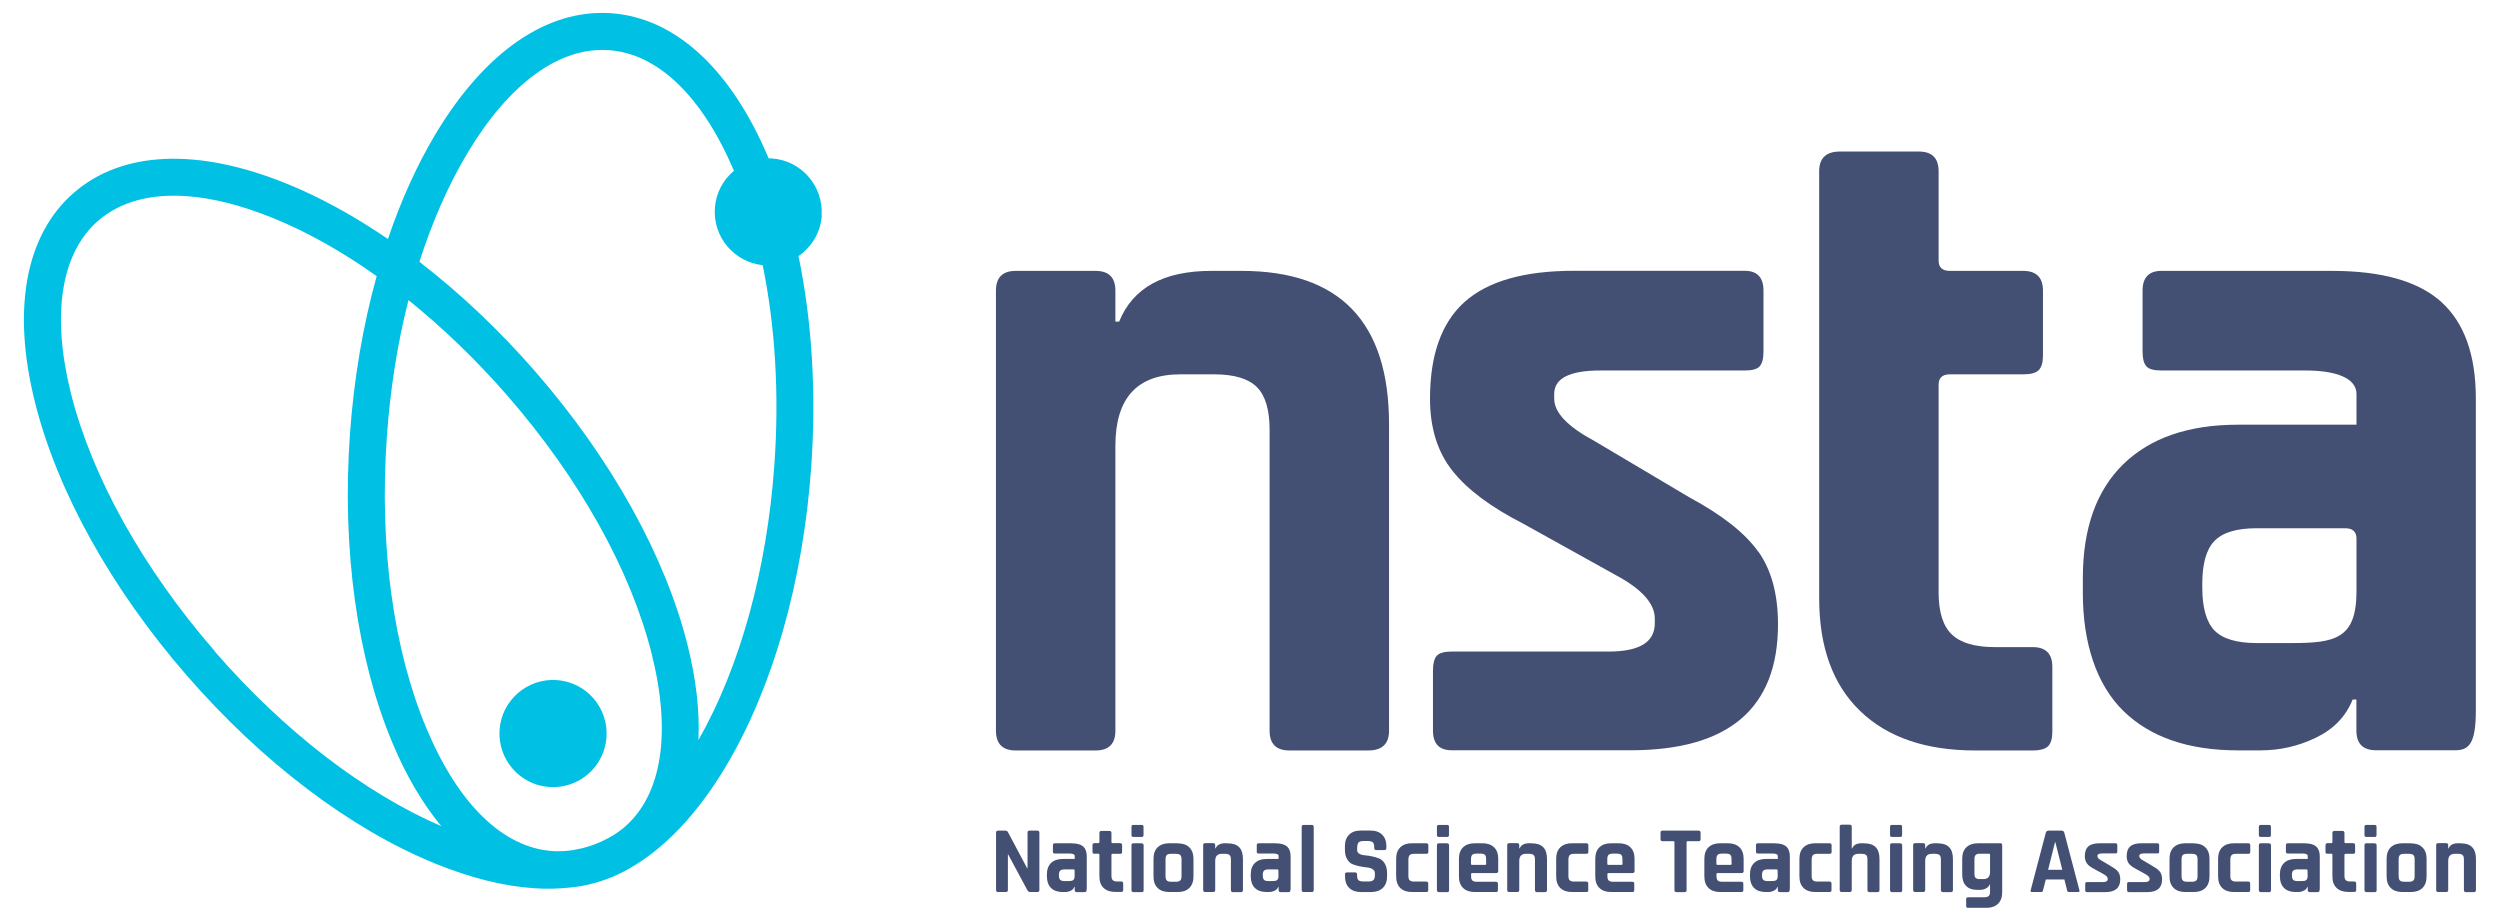 <svg height="191.943" viewBox="0 0 25.105 9.33" width="520.988" xmlns="http://www.w3.org/2000/svg"><g transform="translate(.079 -144.169)"><path d="m8.134 146.354c.021-.299-.205-.559-.503-.58-.011-.001-.022-.001-.034-.001-.001-.002-.001-.004-.002-.006-.379-.899-.944-1.418-1.592-1.464-.648-.046-1.281.39-1.781 1.226-.188.314-.349.672-.481 1.061-.339-.232-.683-.421-1.022-.559-.903-.368-1.67-.335-2.16.091-.49.426-.63 1.181-.392 2.127.226.901.772 1.882 1.536 2.762.764.879 1.659 1.557 2.52 1.907.355.144.688.227.992.248.131.01.256.006.375-.007.118-.011.235-.037.351-.079.088-.031.171-.07.25-.116.352-.201.684-.548.971-1.028.477-.798.785-1.877.867-3.039.053-.751.007-1.48-.129-2.134.132-.091.224-.238.236-.41m-6.149 4.412c-.726-.836-1.243-1.762-1.456-2.607-.201-.802-.103-1.424.275-1.753.221-.192.527-.275.896-.249.263.018.558.093.878.223.346.141.7.34 1.047.587-.139.5-.231 1.042-.271 1.603-.082 1.162.072 2.274.433 3.131.14.333.306.613.493.838-.782-.338-1.595-.963-2.296-1.771m4.152 1.78c-.037.032-.077.06-.119.086-.075.044-.152.08-.229.105-.02.006-.041.012-.062.018-.006.001-.012.003-.018.005-.031.007-.062.013-.094.019-.002 0-.004.001-.005.001-.012.002-.025.003-.038.005-.055.006-.111.008-.166.004-.5-.035-.952-.474-1.273-1.236-.339-.803-.482-1.854-.404-2.959.034-.483.108-.951.219-1.386.35.282.691.61 1.009.976.726.836 1.243 1.762 1.455 2.608.201.802.104 1.424-.274 1.753m1.517-3.675c-.075 1.067-.348 2.055-.77 2.795.014-.291-.022-.614-.11-.964-.226-.901-.772-1.882-1.536-2.762-.369-.425-.769-.802-1.18-1.119.13-.406.293-.778.485-1.099.424-.709.933-1.08 1.434-1.045.497.035.947.469 1.267 1.222-.109.091-.183.225-.193.378-.021.293.195.547.484.578.127.616.169 1.305.119 2.016" fill="#00c0e4"/><path d="m5.452 151.058c-.299-.021-.559.205-.58.503-.021.299.204.559.503.58.299.021.559-.204.58-.503.021-.299-.204-.559-.503-.58" fill="#00c0e4"/><g fill="#435074"><path d="m10.32 152.583h-.08c-.014 0-.02.007-.02.021v.36h-.004l-.195-.367c-.005-.009-.013-.014-.027-.014h-.073c-.013 0-.02.007-.02.021v.581c0 .013.007.02.02.02h.08c.013 0 .02-.007.02-.02v-.359h.004l.193.36c.006.013.017.019.031.019h.071c.014 0 .02-.007.02-.02v-.581c0-.014-.007-.021-.02-.021"/><path d="m11.167 153.098h-.038c-.021 0-.036-.004-.045-.013-.009-.008-.014-.023-.014-.043v-.213c0-.007.004-.011.012-.011h.076c.007 0 .013-.001.016-.005.003-.002.004-.008.004-.015v-.067c0-.014-.007-.021-.02-.021h-.076c-.007 0-.012-.004-.012-.011v-.092c0-.014-.007-.021-.02-.021h-.081c-.014 0-.021.007-.021.021v.092c0 .007-.004.011-.011.011h-.039c-.013 0-.02.007-.02.021v.067c0 .007.002.012.004.015.003.003.009.004.016.004h.039c.007 0 .011.004.011.011v.219c0 .051.014.089.042.116.028.027.068.041.119.041h.059c.008 0 .013-.002.016-.004.003-.003.005-.008.005-.015v-.066c0-.014-.007-.021-.02-.021"/><path d="m11.376 152.525h-.084c-.013 0-.019.006-.019.019v.084c0 .013.007.019.019.019h.084c.013 0 .019-.006.019-.019v-.085c0-.012-.006-.018-.019-.018"/><path d="m11.375 152.711h-.083c-.013 0-.019.007-.019.021v.453c0 .013.007.021.02.021h.083c.007 0 .012-.001.015-.004.003-.002.005-.008.005-.016v-.453c0-.014-.007-.021-.02-.021"/><path d="m11.742 152.711h-.086c-.051 0-.09.014-.118.041-.028.027-.042.066-.042.117v.178c0 .051.014.09.042.117.028.027.067.041.118.041h.086c.05 0 .09-.014.117-.041.028-.028.042-.066.042-.117v-.178c0-.05-.014-.089-.042-.116-.028-.028-.067-.041-.117-.041m.038.332c0 .021-.004.035-.013.044-.009.008-.023.013-.044.013h-.049c-.02 0-.035-.005-.043-.013-.009-.008-.013-.023-.013-.044v-.17c0-.021.004-.035.013-.044.008-.008.023-.012.043-.012h.049c.021 0 .035.004.044.012.009.009.013.023.013.044z"/><path d="m12.251 152.711h-.031c-.049 0-.08.017-.095.052h-.004v-.032c0-.014-.007-.021-.02-.021h-.082c-.014 0-.02.007-.02.021v.453c0 .013.006.021.02.021h.082c.013 0 .02-.007.02-.021v-.293c0-.049.022-.073.067-.073h.035c.02 0 .035.004.044.013.009.008.013.023.013.044v.31c0 .013.007.021.02.021h.081c.014 0 .021-.007.021-.021v-.315c0-.105-.05-.158-.152-.158"/><path d="m13.099 152.525h-.082c-.014 0-.02.007-.02.021v.639c0 .013.007.02.02.02h.082c.014 0 .02-.007.02-.02v-.639c0-.014-.007-.021-.02-.021"/><path d="m13.784 152.866c-.043-.017-.091-.028-.146-.033-.053-.005-.079-.022-.079-.053v-.018c0-.029.005-.048.014-.059.009-.01.027-.015.054-.015h.038c.026 0 .044.005.053.014.01.009.014.026.014.051v.006c0 .014.007.021.02.021h.083c.013 0 .02-.007.02-.021v-.018c0-.05-.014-.089-.043-.117-.028-.028-.068-.042-.119-.042h-.097c-.05 0-.09.013-.118.042-.029.028-.043.067-.043.117v.034c0 .04.007.073.023.098.015.025.034.043.056.051.023.009.047.015.073.021.026.005.05.009.073.011.023.002.041.008.056.018.016.01.023.024.023.043v.012c0 .026-.005.045-.015.054-.01.01-.028.015-.053.015h-.046c-.025 0-.043-.004-.053-.013-.009-.009-.014-.026-.014-.05v-.008c0-.013-.007-.021-.02-.021h-.082c-.014 0-.02.007-.02.021v.019c0 .05.014.09.042.117.029.028.068.042.118.042h.105c.05 0 .09-.014.118-.042.029-.028.043-.067.043-.117v-.033c0-.039-.008-.071-.023-.096-.015-.025-.034-.042-.056-.051"/><path d="m14.258 152.711h-.144c-.051 0-.09.014-.118.041-.028.027-.042.066-.042.117v.178c0 .051.014.09.042.117.028.027.067.041.118.041h.144c.008 0 .013-.002.016-.004.003-.003.005-.008.005-.015v-.067c0-.013-.007-.02-.02-.02h-.125c-.02 0-.034-.005-.043-.013-.009-.009-.013-.023-.013-.044v-.167c0-.021.005-.035.013-.044.009-.009.023-.013.043-.013h.125c.008 0 .013-.002.016-.004.003-.003.005-.008.005-.015v-.067c0-.014-.007-.021-.02-.021"/><path d="m14.469 152.711h-.083c-.013 0-.019.007-.019.021v.453c0 .013.007.021.02.021h.083c.007 0 .012-.001.015-.004.003-.002.005-.008.005-.016v-.453c0-.014-.007-.021-.02-.021"/><path d="m14.47 152.525h-.084c-.013 0-.019.006-.019.019v.084c0 .013.007.019.019.019h.084c.013 0 .019-.006.019-.019v-.085c0-.012-.006-.018-.019-.018"/><path d="m14.827 152.711h-.077c-.051 0-.09.014-.118.041-.028.027-.042.066-.042.117v.178c0 .051.014.09.042.117.028.027.067.041.118.041h.214c.007 0 .013-.002.016-.004.003-.003.005-.008.005-.015v-.064c0-.015-.007-.021-.02-.021h-.195c-.021 0-.035-.004-.044-.013-.009-.009-.013-.023-.013-.043v-.021c0-.007.004-.011.012-.011h.243c.013 0 .02-.007.02-.021v-.123c0-.051-.014-.09-.042-.117-.028-.027-.067-.041-.118-.041m.038.208c0 .007-.003.011-.011.011h-.132c-.007 0-.011-.004-.011-.011v-.047c0-.021.005-.035.013-.044.009-.008.023-.012.044-.012h.041c.02 0 .035.004.043.012.009.009.012.023.012.044z"/><path d="m15.331 152.711h-.031c-.049 0-.08.017-.095.052h-.004v-.032c0-.014-.007-.021-.02-.021h-.082c-.014 0-.02.007-.02.021v.453c0 .013.006.021.02.021h.082c.013 0 .02-.007.02-.021v-.293c0-.049.022-.073.067-.073h.035c.02 0 .035.004.044.013.009.008.013.023.013.044v.31c0 .013.007.021.02.021h.081c.014 0 .021-.007.021-.021v-.315c0-.105-.05-.158-.152-.158"/><path d="m15.879 152.711h-.144c-.051 0-.09.014-.118.041-.028.027-.042.066-.042.117v.178c0 .051.014.09.042.117.028.027.067.041.118.041h.144c.008 0 .013-.002.016-.004.003-.003.005-.008.005-.015v-.067c0-.013-.007-.02-.02-.02h-.125c-.02 0-.034-.005-.043-.013-.009-.009-.013-.023-.013-.044v-.167c0-.021.005-.035.013-.044.009-.009.023-.013.043-.013h.125c.008 0 .013-.002.016-.004.003-.003.005-.008.005-.015v-.067c0-.014-.007-.021-.02-.021"/><path d="m16.208 152.711h-.077c-.051 0-.09.014-.118.041-.028.027-.042.066-.042.117v.178c0 .051.014.09.042.117.028.027.067.041.118.041h.214c.007 0 .013-.002.016-.004.003-.003.005-.008.005-.015v-.064c0-.015-.007-.021-.02-.021h-.195c-.021 0-.035-.004-.044-.013-.009-.009-.013-.023-.013-.043v-.021c0-.007.004-.011.012-.011h.243c.013 0 .02-.007.02-.021v-.123c0-.051-.014-.09-.042-.117-.028-.027-.067-.041-.118-.041m.038.208c0 .007-.003.011-.011.011h-.132c-.007 0-.011-.004-.011-.011v-.047c0-.021.004-.035.013-.044.009-.008.023-.012.044-.012h.041c.02 0 .035.004.043.012.009.009.012.023.012.044z"/><path d="m17.017 152.583h-.365c-.014 0-.02.007-.02.021v.066c0 .013.007.02.02.02h.11c.007 0 .011.004.011.011v.485c0 .013.007.02.022.02h.081c.014 0 .02-.007.02-.02v-.485c0-.007.004-.011.012-.011h.11c.014 0 .02-.007.02-.02v-.066c0-.014-.007-.021-.02-.021"/><path d="m17.313 152.711h-.077c-.051 0-.09.014-.118.041-.028.027-.042.066-.042.117v.178c0 .051.014.09.042.117.028.027.067.041.118.041h.214c.007 0 .013-.002.016-.004.003-.003.005-.008.005-.015v-.064c0-.015-.007-.021-.02-.021h-.195c-.021 0-.035-.004-.044-.013-.009-.009-.013-.023-.013-.043v-.021c0-.007.004-.011.012-.011h.243c.013 0 .02-.007.02-.021v-.123c0-.051-.014-.09-.042-.117-.028-.027-.067-.041-.118-.041m.038.208c0 .007-.003.011-.011.011h-.132c-.007 0-.011-.004-.011-.011v-.047c0-.021.005-.035.013-.044.009-.008.023-.012.044-.012h.041c.02 0 .035.004.043.012.009.009.012.023.012.044z"/><path d="m18.343 152.711h-.144c-.051 0-.09.014-.118.041-.028.027-.042.066-.042.117v.178c0 .051.014.09.042.117.028.027.067.041.118.041h.144c.008 0 .013-.002.016-.004.003-.003.005-.008.005-.015v-.067c0-.013-.007-.02-.02-.02h-.125c-.02 0-.034-.005-.043-.013-.009-.009-.013-.023-.013-.044v-.167c0-.021.005-.035.013-.044.009-.009.023-.013.043-.013h.125c.008 0 .013-.002.016-.004.003-.003.005-.008.005-.015v-.067c0-.014-.007-.021-.02-.021"/><path d="m18.699 152.711h-.031c-.049 0-.08.017-.095.052h-.004v-.219c0-.013-.007-.021-.02-.021h-.082c-.014 0-.02.007-.02.021v.64c0 .013.006.021.02.021h.082c.013 0 .02-.007.02-.021v-.293c0-.049.022-.073.067-.073h.035c.02 0 .035.004.044.013.009.008.013.023.013.044v.31c0 .013.007.021.02.021h.081c.014 0 .021-.007.021-.021v-.315c0-.105-.05-.158-.152-.158"/><path d="m19.059 152.711h-.083c-.013 0-.019.007-.019.021v.453c0 .013.007.021.02.021h.083c.007 0 .012-.001.015-.004.003-.002.005-.008.005-.016v-.453c0-.014-.007-.021-.02-.021"/><path d="m19.06 152.525h-.084c-.013 0-.019.006-.019.019v.084c0 .013.006.019.019.019h.084c.013 0 .019-.006.019-.019v-.085c0-.012-.006-.018-.019-.018"/><path d="m19.443 152.711h-.031c-.049 0-.08.017-.095.052h-.004v-.032c0-.014-.007-.021-.02-.021h-.082c-.014 0-.02.007-.02.021v.453c0 .013.006.021.02.021h.082c.013 0 .02-.007.02-.021v-.293c0-.049.022-.073.067-.073h.035c.02 0 .035.004.044.013.009.008.013.023.013.044v.31c0 .013.007.021.02.021h.081c.014 0 .021-.007.021-.021v-.315c0-.105-.05-.158-.152-.158"/><path d="m20.071 152.711h-.223c-.051 0-.09.014-.118.041-.028.027-.042.066-.042.117v.156c0 .051.012.09.038.117.026.027.063.041.113.041h.032c.02 0 .039-.005.057-.014.018-.009.031-.022.038-.04h.004v.073c0 .02-.004.034-.013.043-.009.008-.023.013-.044.013h-.165c-.014 0-.02.007-.02.02v.067c0 .007.001.012.004.015.003.003.009.005.016.005h.186c.05 0 .089-.014.117-.041.028-.028.042-.066.042-.116v-.477c0-.014-.007-.021-.021-.021m-.102.291c0 .049-.022.073-.067.073h-.036c-.02 0-.035-.004-.043-.012-.009-.009-.012-.023-.012-.044v-.144c0-.021.004-.035.012-.044.008-.009.023-.013.043-.013h.091c.008 0 .012.003.012.011z"/><path d="m20.692 152.583h-.128c-.015 0-.025.007-.029.021l-.153.581c-.004.013 0 .02.012.02h.093c.007 0 .011-.002.014-.004.003-.003.005-.008.006-.016l.028-.107h.188l.027.107c.001.007.004.013.006.016.003.002.007.004.015.004h.092c.012 0 .016-.007.012-.02l-.153-.581c-.003-.014-.013-.021-.029-.021m-.135.397.07-.279h.004l.07.279z"/><path d="m21.198 152.945-.098-.058c-.028-.015-.042-.029-.042-.044v-.005c0-.016.016-.024.048-.024h.134c.007 0 .013-.002.015-.004.003-.003.004-.008.004-.015v-.063c0-.014-.006-.021-.019-.021h-.162c-.051 0-.089.011-.112.032-.024.021-.036.054-.036.1 0 .03.008.055.023.075.015.019.04.037.073.054l.096.053c.026.015.04.029.04.045v.005c0 .019-.016.029-.047.029h-.162c-.007 0-.013.002-.015.005-.003.003-.004.008-.004.015v.062c0 .013.006.02.019.02h.184c.101 0 .152-.043.152-.129 0-.031-.007-.056-.02-.075-.014-.019-.037-.038-.071-.056"/><path d="m21.622 152.945-.098-.058c-.028-.015-.042-.029-.042-.044v-.005c0-.016.016-.024.048-.024h.134c.008 0 .013-.002.015-.004.003-.003.004-.008.004-.015v-.063c0-.014-.006-.021-.019-.021h-.162c-.051 0-.089.011-.112.032-.024.021-.036.054-.036.1 0 .03.008.055.023.075.016.019.04.037.073.054l.096.053c.026.015.04.029.04.045v.005c0 .019-.016.029-.047.029h-.162c-.007 0-.013.002-.015.005-.003.003-.004.008-.004.015v.062c0 .013.006.02.019.02h.184c.101 0 .152-.043.152-.129 0-.031-.007-.056-.02-.075-.014-.019-.037-.038-.071-.056"/><path d="m22.034 152.711h-.086c-.051 0-.09.014-.118.041-.028.027-.042.066-.042.117v.178c0 .051.014.09.042.117.028.027.067.041.118.041h.086c.05 0 .09-.014.117-.041.028-.028.042-.066.042-.117v-.178c0-.05-.014-.089-.042-.116-.028-.028-.067-.041-.117-.041m.038.332c0 .021-.004.035-.013.044-.009.008-.023.013-.044.013h-.049c-.02 0-.035-.005-.043-.013-.009-.008-.013-.023-.013-.044v-.17c0-.021.004-.035.013-.044.008-.008.023-.012.043-.012h.049c.021 0 .035.004.044.012.009.009.013.023.013.044z"/><path d="m22.584 152.711h-.144c-.051 0-.09.014-.118.041-.028.027-.042.066-.042.117v.178c0 .051.014.09.042.117.028.027.067.041.118.041h.144c.008 0 .013-.002.016-.004.003-.003.005-.008.005-.015v-.067c0-.013-.007-.02-.02-.02h-.125c-.02 0-.034-.005-.043-.013-.009-.009-.013-.023-.013-.044v-.167c0-.021.005-.035.013-.044.009-.009.023-.013.043-.013h.125c.008 0 .013-.002.016-.004.003-.003.005-.008.005-.015v-.067c0-.014-.007-.021-.02-.021"/><path d="m22.796 152.525h-.084c-.013 0-.019.006-.019.019v.084c0 .013.006.019.019.019h.084c.013 0 .019-.006.019-.019v-.085c0-.012-.006-.018-.019-.018"/><path d="m22.795 152.711h-.083c-.013 0-.019.007-.019.021v.453c0 .013.007.021.02.021h.083c.007 0 .012-.001.015-.004.003-.002.005-.008.005-.016v-.453c0-.014-.007-.021-.02-.021"/><path d="m23.657 153.098h-.038c-.021 0-.036-.004-.045-.013-.009-.008-.014-.023-.014-.043v-.213c0-.007.004-.011.012-.011h.076c.007 0 .013-.001.016-.005.003-.002.004-.008.004-.015v-.067c0-.014-.007-.021-.02-.021h-.076c-.007 0-.012-.004-.012-.011v-.092c0-.014-.007-.021-.02-.021h-.081c-.014 0-.021.007-.021.021v.092c0 .007-.004.011-.011.011h-.039c-.013 0-.02.007-.02.021v.067c0 .007.002.012.004.015.003.003.009.004.016.004h.039c.007 0 .011.004.011.011v.219c0 .051.014.089.042.116.028.027.068.041.119.041h.059c.008 0 .013-.002.016-.004.003-.003.005-.008.005-.015v-.066c0-.014-.007-.021-.02-.021"/><path d="m23.865 152.711h-.083c-.013 0-.019.007-.019.021v.453c0 .013.007.021.02.021h.083c.007 0 .012-.001.015-.004.003-.002.005-.008.005-.016v-.453c0-.014-.007-.021-.02-.021"/><path d="m23.866 152.525h-.084c-.013 0-.019.006-.019.019v.084c0 .013.006.019.019.019h.084c.013 0 .019-.006.019-.019v-.085c0-.012-.006-.018-.019-.018"/><path d="m24.233 152.711h-.086c-.051 0-.09.014-.118.041-.028.027-.042.066-.042.117v.178c0 .051.014.09.042.117.028.027.067.041.118.041h.086c.05 0 .09-.014.117-.041.028-.028.042-.066.042-.117v-.178c0-.05-.014-.089-.042-.116-.028-.028-.067-.041-.117-.041m.038.332c0 .021-.004.035-.013.044-.009.008-.023.013-.044.013h-.049c-.02 0-.035-.005-.043-.013-.009-.008-.013-.023-.013-.044v-.17c0-.021.004-.035.013-.044.008-.008.023-.012.043-.012h.049c.021 0 .035.004.044.012.009.009.013.023.013.044z"/><path d="m24.741 152.711h-.031c-.049 0-.08.017-.095.052h-.004v-.032c0-.014-.007-.021-.02-.021h-.082c-.014 0-.02.007-.02.021v.453c0 .013.006.021.02.021h.082c.013 0 .02-.007.02-.021v-.293c0-.049.022-.073.067-.073h.035c.02 0 .035.004.044.013.009.008.013.023.013.044v.31c0 .013.007.021.02.021h.081c.014 0 .021-.007.021-.021v-.315c0-.105-.05-.158-.152-.158"/><path d="m10.672 152.711h-.176c-.013 0-.019.007-.019.021v.063c0 .007.001.012.004.015.003.003.008.005.016.005h.149c.031 0 .052.008.052.024v.015.016h-.122c-.051 0-.09.014-.118.041-.028.027-.042.066-.042.117v.015c0 .051.014.094.042.121.028.027.067.041.118.041h.023c.02 0 .039-.004.058-.013.018-.008.031-.021.037-.039h.004v.032c0 .013.007.021.02.021h.081c.014 0 .021-.007.021-.041v-.229-.066-.026c0-.045-.012-.078-.036-.1-.024-.021-.061-.032-.112-.032m.025.329c0 .049-.023.053-.067.053h-.036c-.02 0-.035-.004-.044-.013-.008-.009-.012-.023-.012-.044v-.004c0-.021.004-.036.012-.044.009-.008.023-.013.044-.013h.091c.007 0 .012.004.012.011z"/><path d="m12.737 152.711h-.176c-.013 0-.019.007-.019.021v.063c0 .007.001.012.004.015.003.003.008.005.016.005h.149c.031 0 .052.008.052.024v.015.016h-.122c-.051 0-.09.014-.118.041-.028.027-.042.066-.042.117v.015c0 .051.014.094.042.121.028.027.067.041.118.041h.023c.02 0 .039-.004.058-.013.018-.008.031-.021.037-.039h.004v.032c0 .013.007.021.02.021h.081c.014 0 .021-.007.021-.041v-.229-.066-.026c0-.045-.012-.078-.036-.1-.024-.021-.061-.032-.112-.032m.025.329c0 .049-.022.053-.067.053h-.036c-.021 0-.035-.004-.044-.013-.008-.009-.012-.023-.012-.044v-.004c0-.021.004-.036.012-.044.009-.008.023-.013.044-.013h.091c.007 0 .011.004.011.011z"/><path d="m17.794 152.711h-.176c-.013 0-.019.007-.019.021v.063c0 .007.001.012.004.015.003.003.008.005.016.005h.149c.031 0 .052.008.052.024v.015.016h-.122c-.051 0-.09.014-.118.041-.028.027-.042.066-.042.117v.015c0 .051.014.094.042.121.028.027.067.041.118.041h.023c.02 0 .039-.004.058-.013.018-.008.031-.021.037-.039h.004v.032c0 .013.007.021.02.021h.081c.014 0 .021-.007.021-.041v-.229-.066-.026c0-.045-.012-.078-.036-.1-.024-.021-.061-.032-.112-.032m.025.329c0 .049-.022.053-.067.053h-.036c-.02 0-.035-.004-.044-.013-.008-.009-.012-.023-.012-.044v-.004c0-.021.004-.036.012-.044.009-.008.023-.013.044-.013h.091c.007 0 .011.004.011.011z"/><path d="m23.162 152.711h-.176c-.013 0-.019.007-.019.021v.063c0 .007.001.012.004.015.003.003.008.005.016.005h.149c.031 0 .052.008.052.024v.015.016h-.122c-.051 0-.09.014-.118.041-.028.027-.042.066-.042.117v.015c0 .051.014.094.042.121.028.027.067.041.118.041h.023c.02 0 .039-.004.058-.013.018-.008.031-.021.037-.039h.004v.032c0 .013.007.021.02.021h.081c.014 0 .021-.007.021-.041v-.229-.066-.026c0-.045-.012-.078-.036-.1-.024-.021-.061-.032-.112-.032m.025.329c0 .049-.022.053-.067.053h-.036c-.02 0-.035-.004-.044-.013-.008-.009-.012-.023-.012-.044v-.004c0-.021.004-.036.012-.044.009-.008.023-.013.044-.013h.091c.007 0 .011.004.011.011z"/><path d="m19.82 151.771h.581c.076 0 .128-.015.157-.043.029-.029.043-.078.043-.147v-.657c0-.133-.066-.2-.2-.2h-.381c-.203 0-.349-.043-.438-.129-.089-.085-.133-.227-.133-.424v-2.105c0-.07.038-.105.114-.105h.743c.076 0 .128-.014.157-.043.029-.029.043-.078.043-.148v-.657c0-.133-.067-.2-.2-.2h-.743c-.076 0-.114-.035-.114-.104v-.905c0-.133-.067-.2-.2-.2h-.8c-.14 0-.21.067-.21.2v4.324c0 .495.138.876.415 1.143.276.267.665.4 1.167.4"/><path d="m17.621 149.756c-.133-.187-.365-.37-.695-.548l-.962-.571c-.273-.146-.409-.289-.409-.429v-.048c0-.159.156-.238.467-.238h1.463c.076 0 .127-.014.152-.043.025-.029.038-.078.038-.148v-.619c0-.133-.064-.2-.191-.2h-1.73c-.502 0-.87.105-1.105.314-.235.21-.352.537-.352.981 0 .299.077.543.229.733.152.191.391.368.714.533l.943.524c.26.14.391.286.391.438v.048c0 .191-.156.286-.467.286h-1.59c-.076 0-.127.015-.152.043-.025.029-.038.078-.038.148v.609c0 .134.063.2.19.2h1.81c.997 0 1.495-.425 1.495-1.276 0-.305-.067-.551-.2-.738"/><path d="m12.386 146.913h-.305c-.483 0-.794.171-.933.514h-.038v-.314c0-.133-.067-.2-.2-.2h-.81c-.133 0-.2.067-.2.2v4.458c0 .133.067.2.2.2h.81c.133 0 .2-.067.2-.2v-2.886c0-.482.219-.724.657-.724h.343c.203 0 .347.043.433.129.086.085.129.23.129.433v3.048c0 .133.067.2.2.2h.8c.14 0 .21-.067.21-.2v-3.105c0-1.035-.498-1.553-1.495-1.553"/><path d="m24.541 147.227c-.235-.21-.603-.314-1.105-.314h-1.73c-.127 0-.191.067-.191.2v.619c0 .07.013.119.038.147.025.029.077.043.152.043h1.463c.311 0 .514.079.514.238v.15.161h-1.2c-.502 0-.889.134-1.162.4s-.41.651-.41 1.152v.155c0 .502.137.925.41 1.192s.66.4 1.162.4h.228c.197 0 .385-.043.562-.129.178-.086.302-.214.371-.386h.038v.314c0 .133.066.2.2.2h.8c.14 0 .21-.067.21-.4v-2.251-.648-.263c0-.445-.118-.771-.352-.981m-.857 2.933c0 .482-.219.524-.658.524h-.352c-.204 0-.346-.043-.429-.128-.082-.086-.123-.23-.123-.433v-.04c0-.203.041-.348.123-.433.083-.086.225-.129.429-.129h.895c.077 0 .115.035.115.105z"/></g></g></svg>